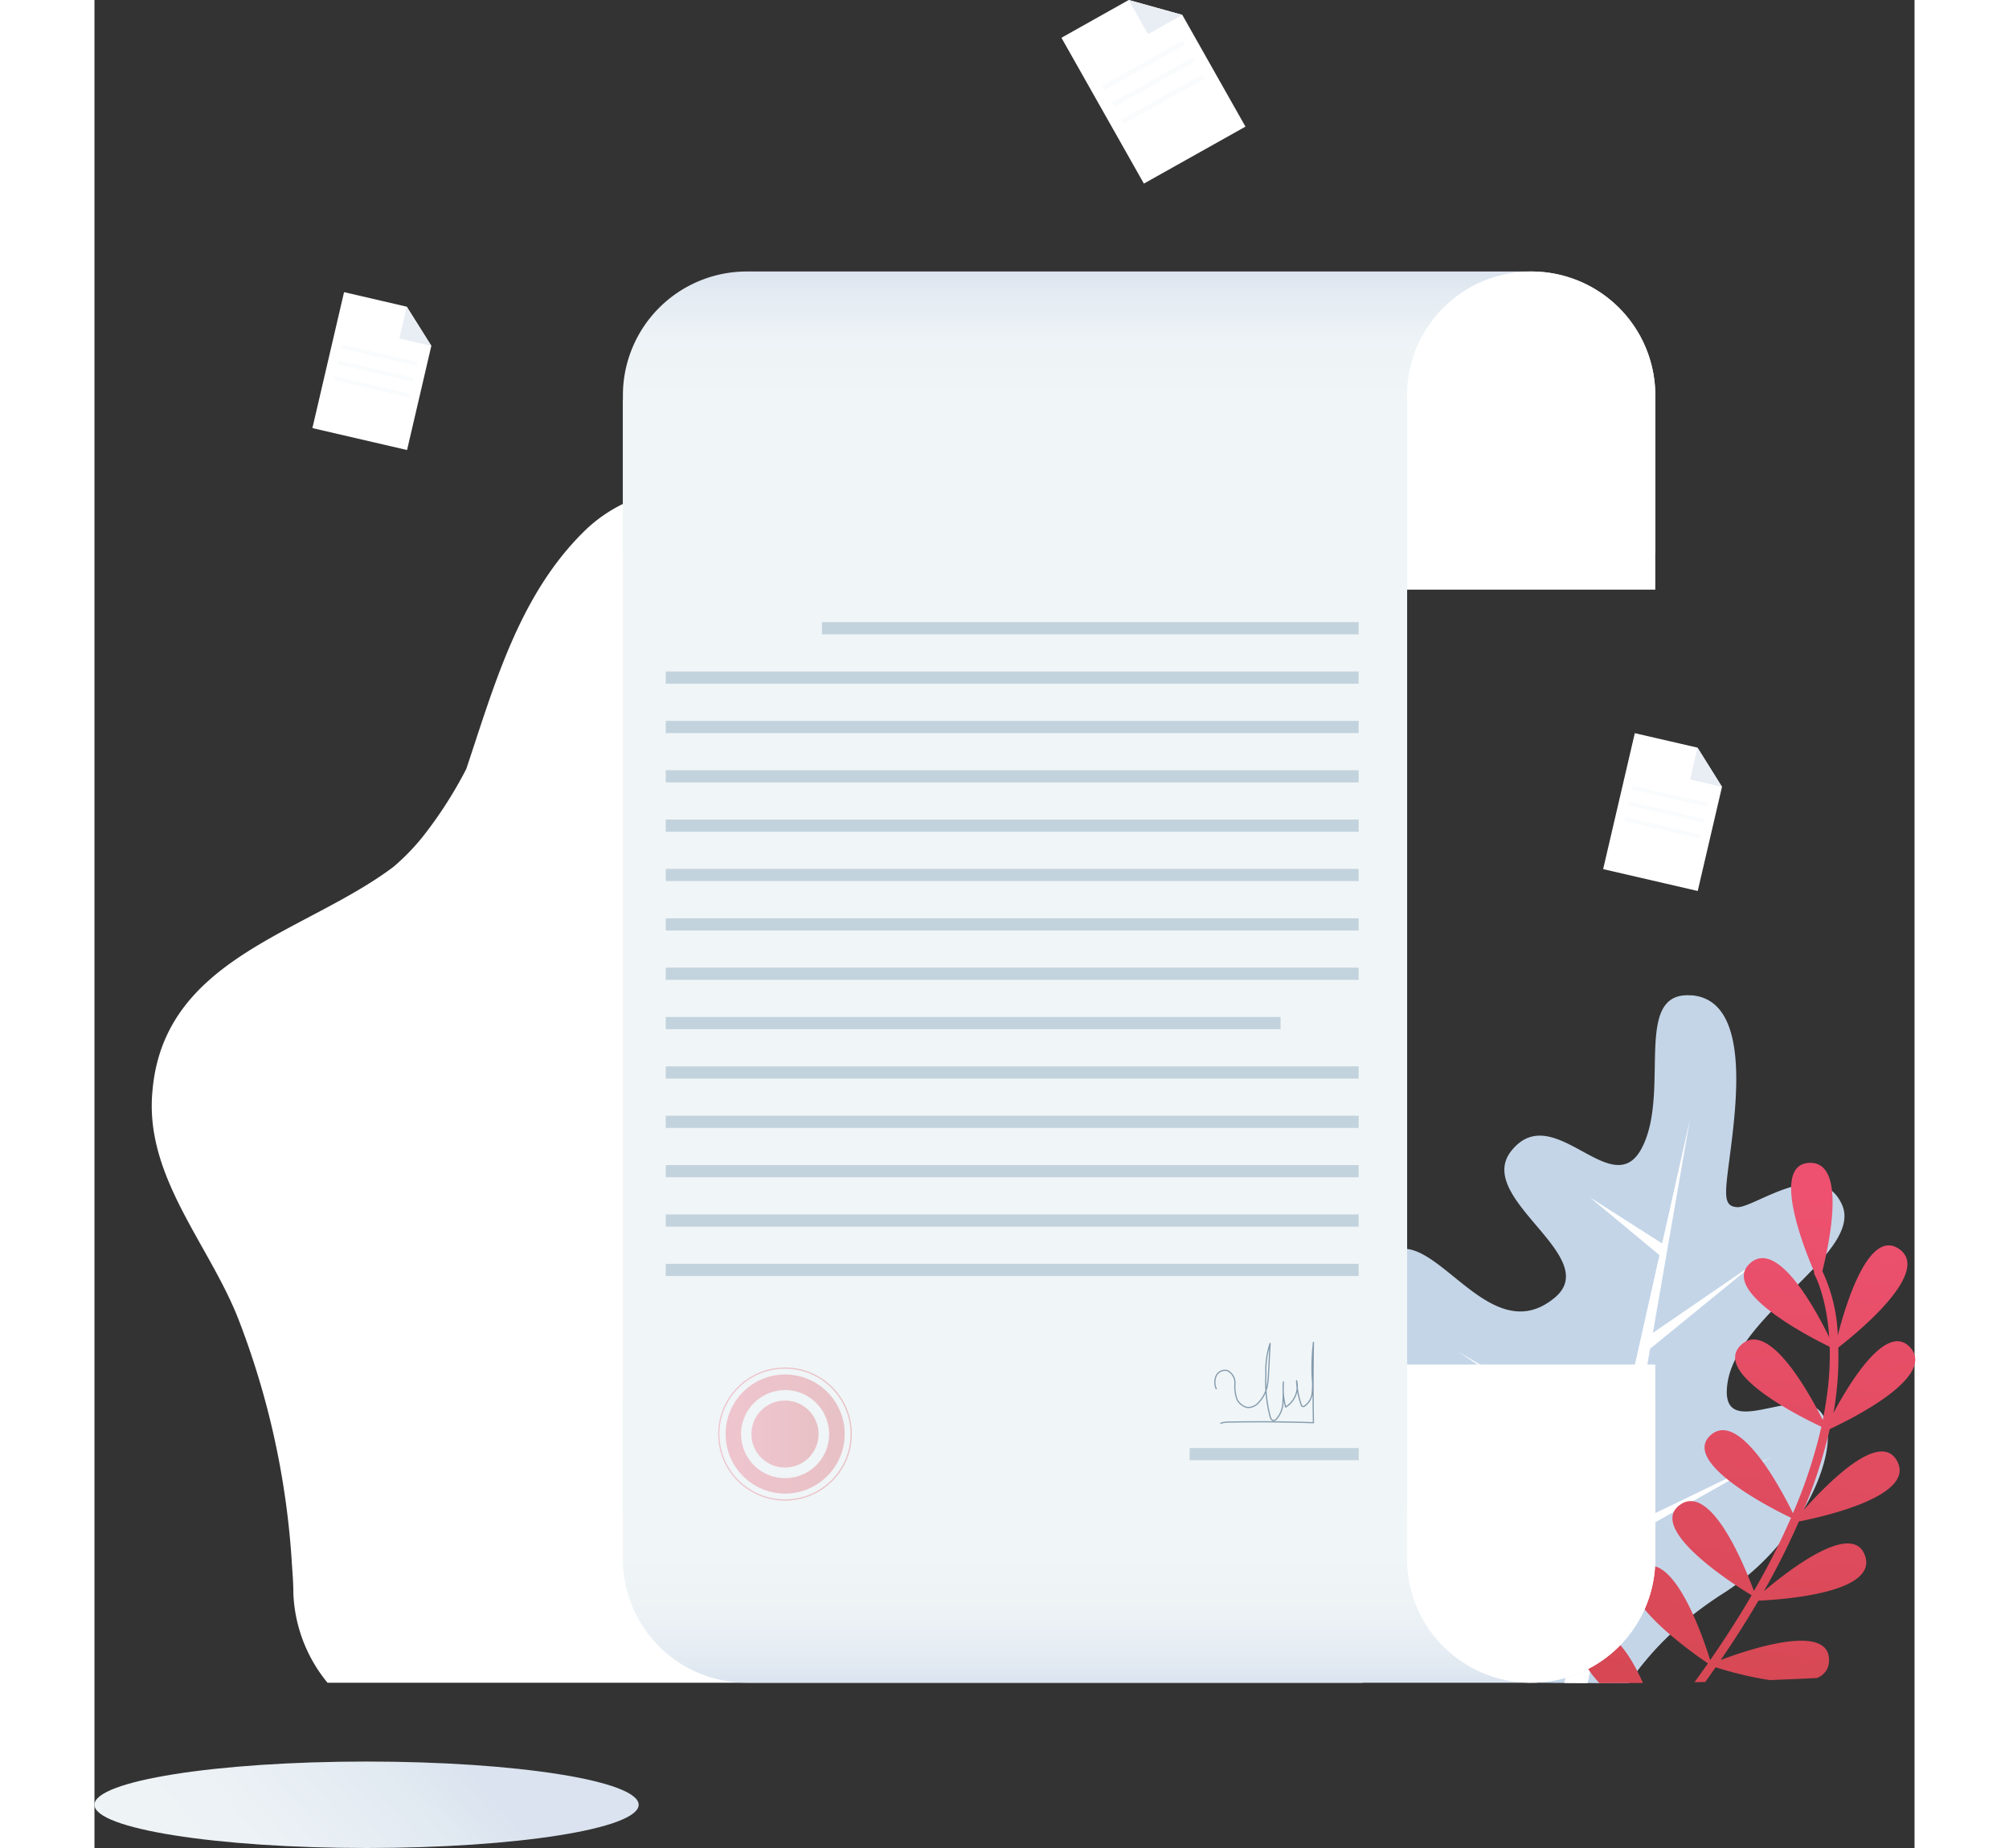 <?xml version="1.0" encoding="UTF-8"?> <svg xmlns="http://www.w3.org/2000/svg" xmlns:xlink="http://www.w3.org/1999/xlink" id="obj" viewBox="0 0 226.49 230" width="250" height="230"><rect x="0" y="0" width="226.49" height="230" fill="#333333" stroke="none"/><defs><style>.cls-1,.cls-10,.cls-13{fill:none;}.cls-2{fill:#fff;}.cls-3{clip-path:url(#clip-path);}.cls-4{fill:#c4d5e8;}.cls-5{fill:url(#linear-gradient);}.cls-6{fill:url(#linear-gradient-2);}.cls-7{fill:url(#linear-gradient-3);}.cls-8{fill:#f0f5f7;}.cls-9{fill:#c3d3dd;}.cls-10{stroke:#849bad;stroke-linecap:round;stroke-linejoin:round;}.cls-10,.cls-13{stroke-width:0.15px;}.cls-11{opacity:0.3;}.cls-12{fill:url(#linear-gradient-4);}.cls-13{stroke-miterlimit:10;stroke:url(#linear-gradient-5);}.cls-14{fill:url(#linear-gradient-6);}.cls-15{fill:url(#linear-gradient-7);}.cls-16{fill:#e9eef4;}.cls-17{fill:#f9fbfc;}</style><clipPath id="clip-path"><path id="SVGID" class="cls-1" d="M125.08,203c0,3.58,28,6.48,62.46,6.48S250,206.53,250,203s-20.45-91.81-54.94-91.81S125.08,199.37,125.08,203Z"></path></clipPath><linearGradient id="linear-gradient" x1="210.48" y1="146.46" x2="202.19" y2="217.74" gradientUnits="userSpaceOnUse"><stop offset="0.02" stop-color="#ed516f"></stop><stop offset="1" stop-color="#d44751"></stop></linearGradient><linearGradient id="linear-gradient-2" x1="129.99" y1="50.27" x2="129.99" y2="33.36" gradientUnits="userSpaceOnUse"><stop offset="0.04" stop-color="#f0f5f7"></stop><stop offset="0.48" stop-color="#edf3f6"></stop><stop offset="0.81" stop-color="#e4ebf2"></stop><stop offset="1" stop-color="#dae3ef"></stop></linearGradient><linearGradient id="linear-gradient-3" x1="129.99" y1="-163.92" x2="129.99" y2="-180.84" gradientTransform="matrix(1, 0, 0, -1, 0, 29.03)" gradientUnits="userSpaceOnUse"><stop offset="0.04" stop-color="#f0f5f7"></stop><stop offset="0.48" stop-color="#edf2f6"></stop><stop offset="0.81" stop-color="#e3ebf2"></stop><stop offset="1" stop-color="#dae3ef"></stop></linearGradient><linearGradient id="linear-gradient-4" x1="78.49" y1="178.48" x2="93.36" y2="178.48" xlink:href="#linear-gradient"></linearGradient><linearGradient id="linear-gradient-5" x1="77.61" y1="178.48" x2="94.24" y2="178.48" xlink:href="#linear-gradient"></linearGradient><linearGradient id="linear-gradient-6" x1="81.74" y1="178.48" x2="90.11" y2="178.48" xlink:href="#linear-gradient"></linearGradient><linearGradient id="linear-gradient-7" x1="5.16" y1="249.87" x2="43.35" y2="216.26" gradientTransform="matrix(1, 0, 0, 1, 0, 0)" xlink:href="#linear-gradient-3"></linearGradient></defs><path class="cls-2" d="M158,209.08l-.18.35H29a18.63,18.63,0,0,1-4.25-11.16c0-1.16-.09-2.31-.17-3.46a101.29,101.29,0,0,0-6.71-30.74c-3.71-9.39-11.74-17.79-10.64-28.44,1.51-16.47,19-19.47,30-27.76a28,28,0,0,0,3.53-3.62,52.25,52.25,0,0,0,5.51-8.55c3.51-10.48,6.52-21.46,14.53-29.44,7-7,18-7,25.86-1.54a39.74,39.74,0,0,1,5.8,4.77c23.52,23.17,11.5,38,47.57,37.23,22.74-.49,13.14,35.69,11.33,48.43-1.29,9-3,18.29-1.26,27.36a38.46,38.46,0,0,0,5,12.3l.12.22C157.84,199.3,160.51,204.17,158,209.08Z"></path><g class="cls-3"><path class="cls-4" d="M202.76,198.26c-17.27,11-14.95,24.1-20.6,23a3.49,3.49,0,0,1-.79-.24c-4.09-1.84.4-11.17-9.38-28.09-6.17-10.71-18.16-30.19-11.5-36.47,5.71-5.38,12.69,12.1,21.2,5.07,6.18-5.11-10.09-12.39-5.37-18.3,5.22-6.54,12.52,6.56,16.19-.27s-1.09-19.28,5.87-19.09l.31,0c6.6.48,5.91,10.76,5.13,17.47s-1.5,8.82.63,8.9,10.26-6.32,13-.34-13,13.59-14.24,22.27,11.66-2.62,12.47,6C216.1,183.15,211.34,192.79,202.76,198.26Z"></path><polygon class="cls-2" points="208.69 181.33 189.65 190.53 193.59 167.82 193.61 167.84 207.01 156.91 193.93 165.89 198.53 139.37 195.08 154.76 186.03 148.98 194.75 156.21 189.48 179.69 169.75 168.28 189.17 181.07 182.64 210.67 185.45 211.23 189.36 192.19 208.69 181.33"></polygon><path class="cls-5" d="M217,167.71c2.18-1.69,11.74-9.42,7.55-12.28-3.74-2.54-6.59,6.78-7.61,10.77a20.49,20.49,0,0,0-1.92-8c.93-3.72,3-13.69-1.64-13.47s-.89,10.05.62,13.55a.56.56,0,0,0,.05.36s1.49,2.67,1.82,7.79c-1.72-3.53-6.47-12.29-9.86-9.19-3.76,3.43,7.46,9.18,9.92,10.38a36.33,36.33,0,0,1-.41,6.54c-.11.81-.27,1.67-.45,2.57-1.63-3.25-6.72-12.59-10.17-9.34-3.65,3.45,7.31,8.92,10,10.18a62.13,62.13,0,0,1-3.54,10.76c-1.44-2.94-6.74-13-10.3-9.66s7.55,9.05,10.06,10.23a90.15,90.15,0,0,1-4.62,9.11c-1.11-3-5.38-13.65-9.28-10.66s6.61,9.77,9,11.19c-1.49,2.56-3.2,5.25-5.16,8.08-.87-2.82-4.68-14.15-8.8-11.3s6.46,10.32,8.52,11.7c-1.78,2.55-3.76,5.2-6,8-.89-2.86-4.68-14.11-8.79-11.27s6.3,10.21,8.47,11.66q-2.16,2.68-4.62,5.51a.53.53,0,0,0,0,.68l.07.06a.54.54,0,0,0,.75-.05c1.64-1.88,3.17-3.72,4.62-5.51,2.21.7,14.64,4.42,14.6-.76,0-5-11.35-.84-14.22.28,2.26-2.81,4.27-5.51,6.08-8.11,3.13,1,14.14,4,14.11-.91,0-4.62-9.79-1.39-13.48,0q2.64-3.85,4.69-7.38c2.83-.13,15-.93,13.25-5.65-1.58-4.28-9.49,1.86-12.57,4.47a91.49,91.49,0,0,0,4.36-8.68c2.87-.56,14.63-3.15,12.21-7.54-2.16-3.92-8.84,3-11.61,6.1a62.52,62.52,0,0,0,3.24-10.06c2.82-1.31,13.3-6.53,10-10.17-2.91-3.16-7.47,4.29-9.55,8.18q.17-.86.27-1.65A39.14,39.14,0,0,0,217,167.71Z"></path></g><path class="cls-6" d="M194.23,49.17V68.84H65.76V49.17A15.41,15.41,0,0,1,81.2,33.79h97.58A15.42,15.42,0,0,1,194.23,49.17Z"></path><path class="cls-2" d="M194.23,49.17V73.39H163.34V49.17a15.41,15.41,0,0,1,15.44-15.38h0A15.42,15.42,0,0,1,194.23,49.17Z"></path><path class="cls-7" d="M194.23,194.05V174.39H65.76v19.66A15.4,15.4,0,0,0,81.2,209.43h97.58A15.41,15.41,0,0,0,194.23,194.05Z"></path><path class="cls-2" d="M194.23,194.05V169.83H163.34v24.22a15.4,15.4,0,0,0,15.44,15.38h0A15.41,15.41,0,0,0,194.23,194.05Z"></path><rect class="cls-8" x="65.76" y="49.77" width="97.59" height="137.94"></rect><rect class="cls-9" x="90.53" y="77.43" width="66.79" height="1.52"></rect><rect class="cls-9" x="71.09" y="83.57" width="86.23" height="1.52"></rect><rect class="cls-9" x="71.09" y="89.72" width="86.23" height="1.52"></rect><rect class="cls-9" x="71.09" y="95.86" width="86.23" height="1.52"></rect><rect class="cls-9" x="71.09" y="102" width="86.23" height="1.52"></rect><rect class="cls-9" x="71.09" y="108.14" width="86.23" height="1.52"></rect><rect class="cls-9" x="71.09" y="114.29" width="86.23" height="1.52"></rect><rect class="cls-9" x="71.09" y="120.43" width="86.23" height="1.52"></rect><rect class="cls-9" x="71.09" y="126.57" width="76.51" height="1.52"></rect><rect class="cls-9" x="71.09" y="132.72" width="86.23" height="1.52"></rect><rect class="cls-9" x="71.09" y="138.86" width="86.23" height="1.52"></rect><rect class="cls-9" x="71.09" y="145" width="86.23" height="1.52"></rect><rect class="cls-9" x="71.09" y="151.15" width="86.23" height="1.52"></rect><rect class="cls-9" x="71.09" y="157.29" width="86.23" height="1.52"></rect><rect class="cls-9" x="136.29" y="180.22" width="21.04" height="1.52"></rect><path class="cls-10" d="M139.59,172.84a2,2,0,0,1,0-1.61,1.22,1.22,0,0,1,1.38-.65,1.69,1.69,0,0,1,.95,1.64,4.7,4.7,0,0,0,.28,2,1.86,1.86,0,0,0,.54.61,1.49,1.49,0,0,0,.84.35,1.77,1.77,0,0,0,1.32-.66,4.15,4.15,0,0,0,1-1.84,8,8,0,0,0,.19-1.55l.21-3.93a10.41,10.41,0,0,0-.52,3.85,16.65,16.65,0,0,0,.54,5.32c.06.18.15.38.34.42a.47.47,0,0,0,.43-.19,3.28,3.28,0,0,0,.81-2.2c.05-.8,0-1.61.05-2.4a8.86,8.86,0,0,0,.28,3.12,3,3,0,0,0,1.36-3.28,10.71,10.71,0,0,0,.58,3c0,.08.06.16.14.19a.25.25,0,0,0,.22,0,2.21,2.21,0,0,0,1-1.67,9,9,0,0,0,0-2,28,28,0,0,1,.16-4.29c-.06,3.35-.06,6.7,0,10q-5.25-.18-10.52-.08a3.15,3.15,0,0,0-1,.14"></path><g class="cls-11"><path class="cls-12" d="M85.93,185.89a7.41,7.41,0,1,1,7.43-7.41A7.43,7.43,0,0,1,85.93,185.89Zm0-12.88a5.48,5.48,0,1,0,5.49,5.47A5.49,5.49,0,0,0,85.93,173Z"></path><ellipse class="cls-13" cx="85.93" cy="178.48" rx="8.24" ry="8.21"></ellipse><ellipse class="cls-14" cx="85.93" cy="178.48" rx="4.18" ry="4.17"></ellipse></g><ellipse class="cls-15" cx="33.86" cy="224.62" rx="33.86" ry="5.38"></ellipse><polygon class="cls-2" points="202.53 97.93 199.51 110.89 187.74 108.17 191.68 91.25 199.48 93.05 202.53 97.93"></polygon><polygon class="cls-16" points="198.56 97.01 202.53 97.93 199.48 93.05 198.56 97.01"></polygon><polygon class="cls-17" points="200.67 100.42 191.32 98.26 191.43 97.78 200.78 99.94 200.67 100.42"></polygon><polygon class="cls-17" points="200.21 102.39 190.86 100.23 190.98 99.75 200.32 101.91 200.21 102.39"></polygon><polygon class="cls-17" points="199.75 104.36 190.41 102.2 190.52 101.72 199.87 103.88 199.75 104.36"></polygon><polygon class="cls-2" points="41.92 43.04 38.9 56.01 27.12 53.28 31.06 36.36 38.86 38.17 41.92 43.04"></polygon><polygon class="cls-16" points="37.94 42.13 41.92 43.04 38.86 38.17 37.94 42.13"></polygon><polygon class="cls-17" points="40.06 45.53 30.71 43.37 30.82 42.9 40.17 45.05 40.06 45.53"></polygon><polygon class="cls-17" points="39.6 47.5 30.25 45.34 30.36 44.87 39.71 47.02 39.6 47.5"></polygon><polygon class="cls-17" points="39.14 49.47 29.79 47.31 29.9 46.84 39.25 48.99 39.14 49.47"></polygon><polygon class="cls-2" points="135.37 1.85 143.23 15.76 130.59 22.85 120.33 4.7 128.7 0 135.37 1.85"></polygon><polygon class="cls-16" points="131.1 4.25 135.37 1.85 128.7 0 131.1 4.25"></polygon><polygon class="cls-17" points="135.74 5.56 125.71 11.19 125.42 10.67 135.45 5.05 135.74 5.56"></polygon><polygon class="cls-17" points="136.94 7.67 126.91 13.3 126.62 12.79 136.65 7.16 136.94 7.67"></polygon><polygon class="cls-17" points="138.13 9.79 128.1 15.41 127.81 14.9 137.84 9.27 138.13 9.79"></polygon></svg> 